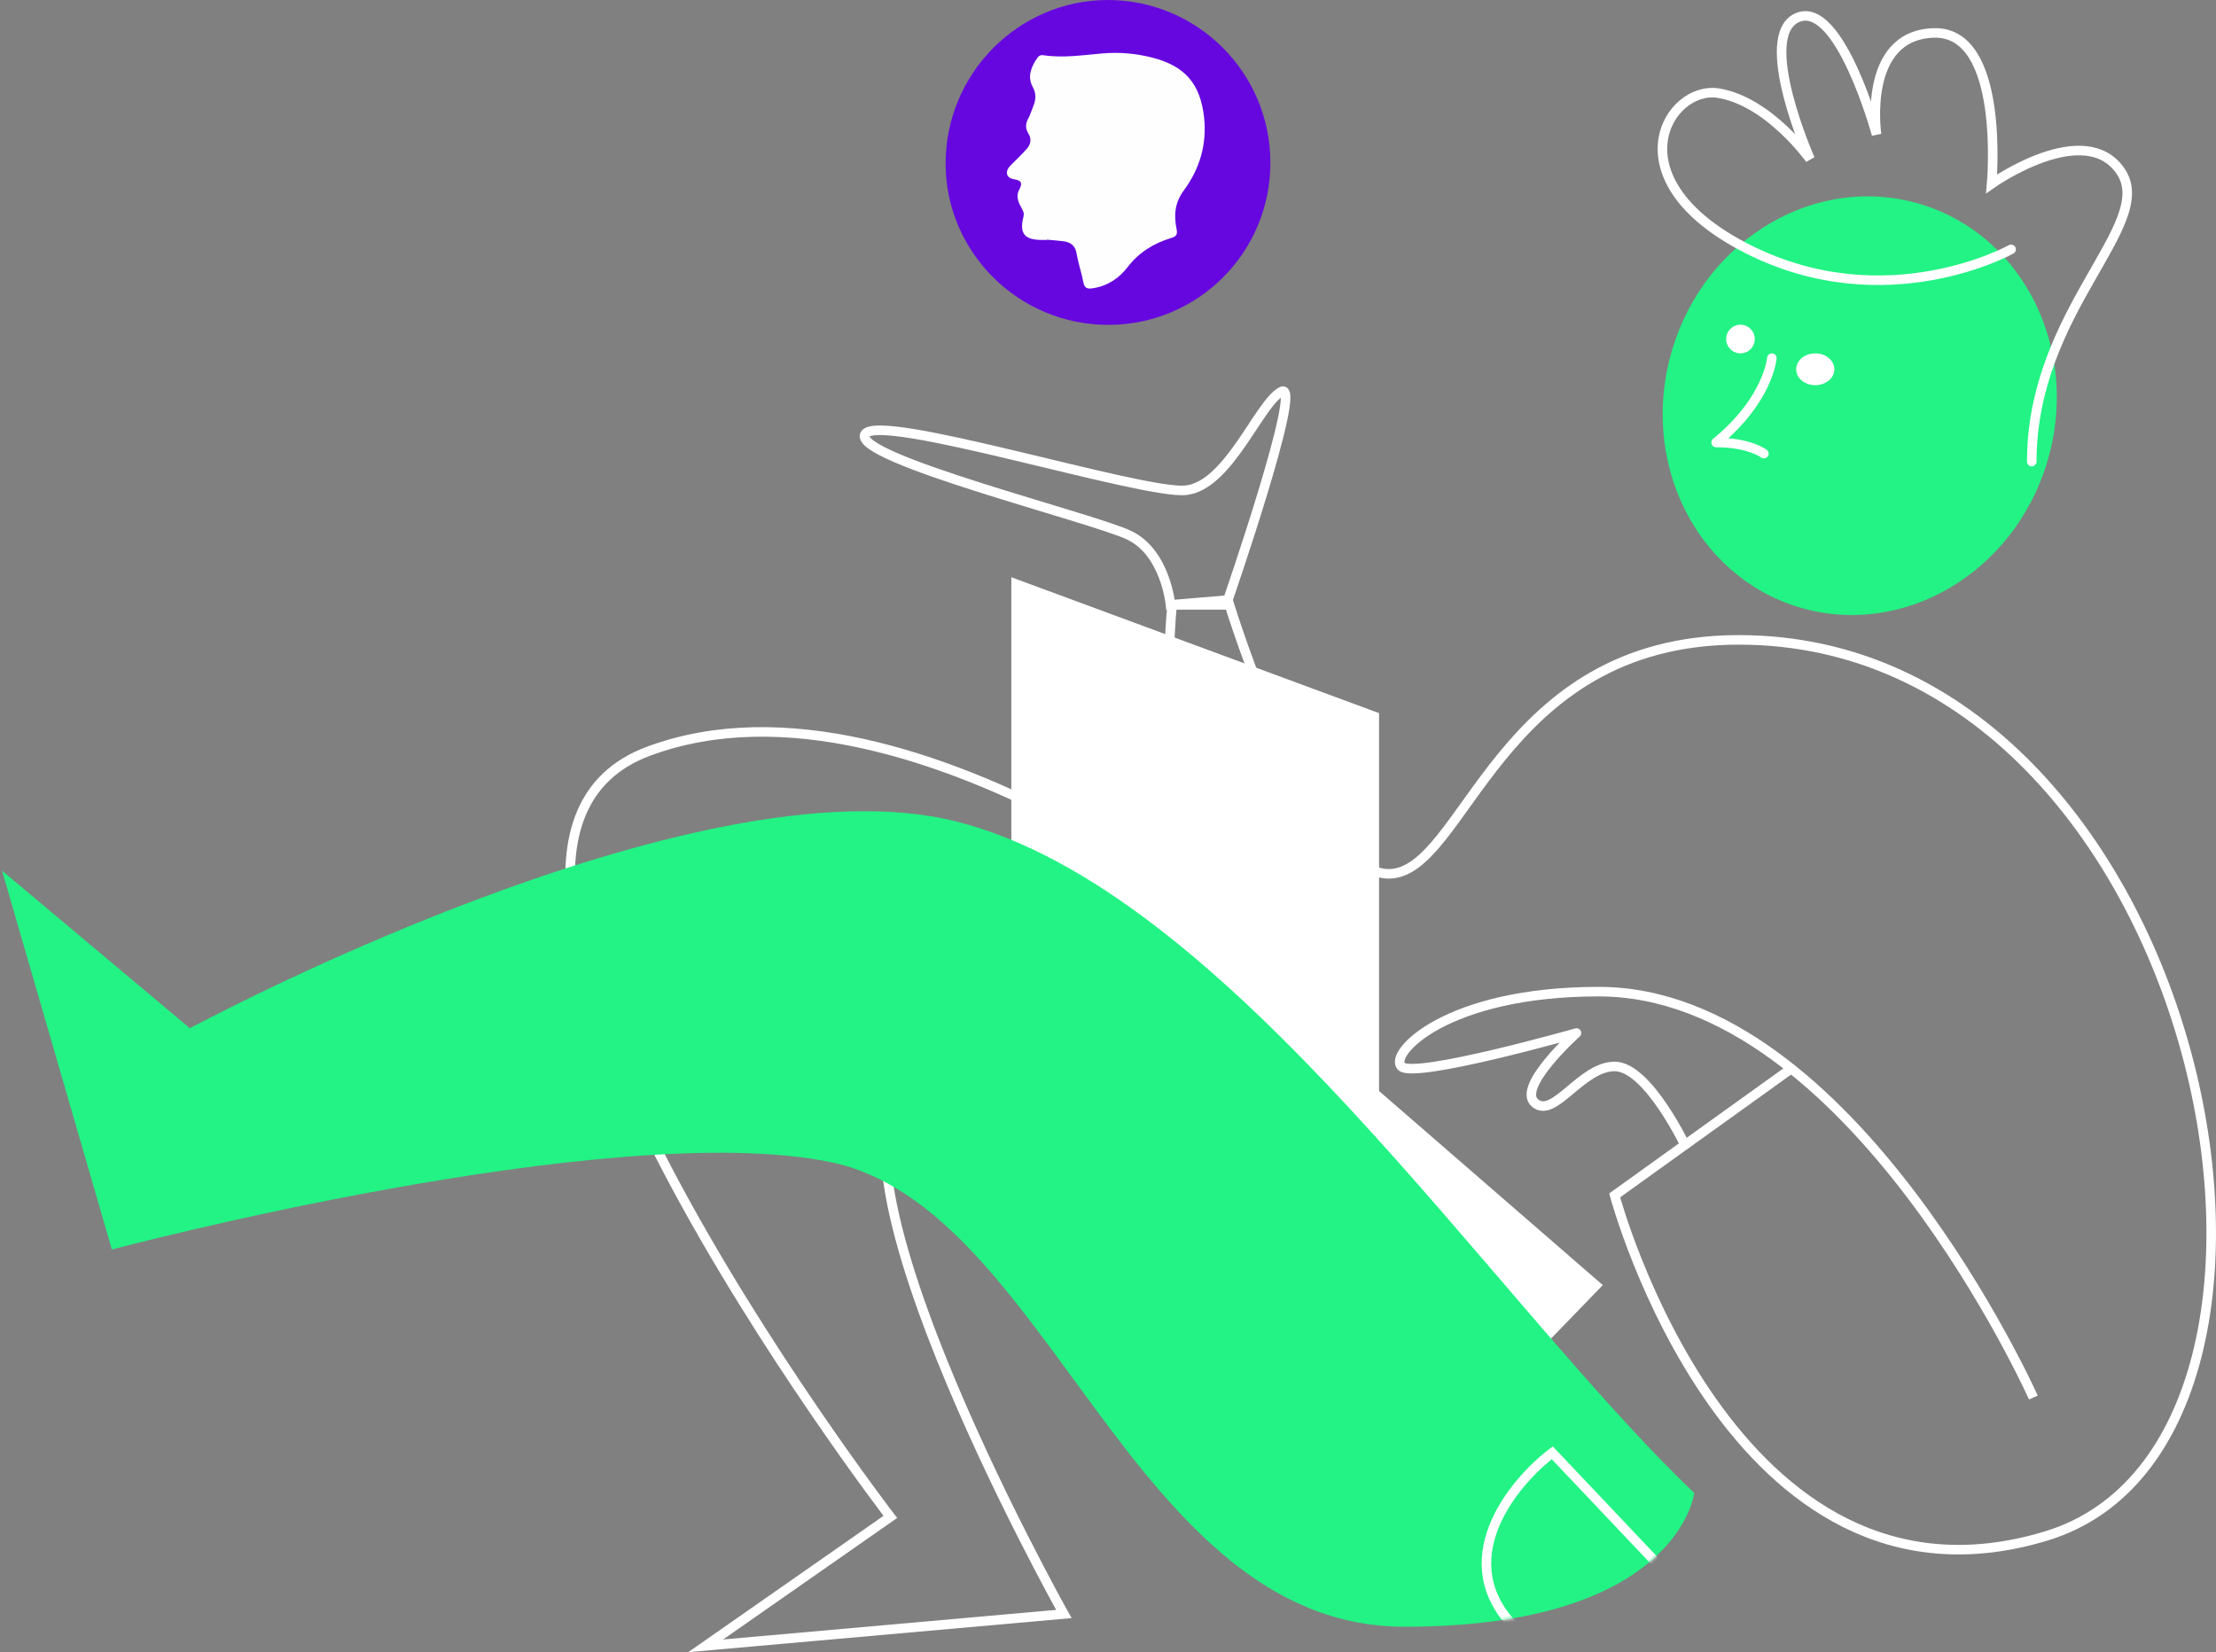 <?xml version="1.0" encoding="UTF-8"?> <svg xmlns="http://www.w3.org/2000/svg" width="696" height="519" viewBox="0 0 696 519" fill="none"><rect x="0" y="0" width="696" height="519" fill="#808080" stroke="none"/> <path d="M523.637 483L490.137 453C479.137 464.667 462.137 491.6 482.137 506" stroke="white"></path> <path d="M203.637 236C119.137 267.5 279.637 476.5 279.637 476.5L221.637 517.001L334.137 507C334.137 507 246.137 350 290.637 337C335.137 323.999 449.137 432.999 449.137 432.999L406.137 305.499C406.137 305.499 288.137 204.5 203.637 236Z" stroke="white" stroke-width="3"></path> <path d="M562.137 336L507.137 375.5C507.137 375.5 543.638 512.5 642.638 482.5C741.638 452.5 693.137 201 546.139 201C470.141 201 460.138 274.5 436.138 274.5C412.138 274.5 386.138 190 386.138 190H368.138C368.138 190 359.138 274.5 395.138 294" stroke="white" stroke-width="3"></path> <path d="M385.637 188.5L387.055 188.99L386.735 189.914L385.762 189.995L385.637 188.5ZM367.637 190L367.762 191.495L366.279 191.618L366.143 190.137L367.637 190ZM385.637 188.5C384.22 188.01 384.22 188.009 384.22 188.009C384.22 188.008 384.22 188.008 384.221 188.007C384.221 188.005 384.222 188.002 384.224 187.997C384.227 187.989 384.231 187.977 384.236 187.96C384.248 187.928 384.265 187.878 384.287 187.813C384.332 187.684 384.398 187.491 384.485 187.239C384.657 186.736 384.91 185.998 385.229 185.059C385.866 183.182 386.77 180.504 387.833 177.301C389.958 170.894 392.718 162.392 395.258 154.003C397.802 145.602 400.112 137.358 401.35 131.45C401.976 128.467 402.301 126.2 402.285 124.826C402.277 124.066 402.16 123.908 402.218 123.994C402.292 124.105 402.488 124.301 402.81 124.358C403.081 124.405 403.229 124.313 403.171 124.342L401.829 121.658C402.209 121.468 402.734 121.299 403.325 121.402C403.967 121.514 404.426 121.9 404.711 122.324C405.188 123.036 405.276 124.001 405.285 124.793C405.305 126.523 404.914 129.072 404.286 132.065C403.019 138.11 400.676 146.46 398.129 154.872C395.579 163.296 392.81 171.825 390.68 178.246C389.615 181.457 388.709 184.142 388.069 186.024C387.749 186.966 387.496 187.707 387.322 188.213C387.235 188.465 387.169 188.66 387.124 188.791C387.101 188.856 387.084 188.906 387.072 188.939C387.067 188.956 387.062 188.969 387.059 188.977C387.058 188.981 387.057 188.985 387.056 188.987C387.056 188.988 387.055 188.989 387.055 188.989C387.055 188.99 387.055 188.99 385.637 188.5ZM403.171 124.342C402.539 124.657 401.772 125.289 400.864 126.286C399.969 127.267 399.012 128.518 397.983 129.975C396.956 131.429 395.881 133.053 394.743 134.777C393.61 136.495 392.416 138.307 391.17 140.104C388.686 143.69 385.94 147.297 382.922 150.113C379.911 152.92 376.496 155.065 372.666 155.491L372.334 152.509C375.254 152.185 378.089 150.517 380.875 147.919C383.653 145.328 386.252 141.935 388.705 138.396C389.928 136.631 391.101 134.849 392.239 133.125C393.373 131.408 394.474 129.743 395.533 128.244C396.59 126.747 397.629 125.381 398.646 124.265C399.65 123.164 400.711 122.217 401.829 121.658L403.171 124.342ZM372.666 155.491C370.754 155.703 367.784 155.418 364.2 154.853C360.564 154.279 356.133 153.389 351.215 152.309C341.383 150.149 329.496 147.204 317.971 144.459C306.421 141.708 295.237 139.158 286.732 137.761C282.47 137.061 278.95 136.664 276.42 136.66C275.147 136.658 274.212 136.757 273.589 136.925C272.91 137.108 272.929 137.279 272.996 137.134L270.278 135.865C270.783 134.783 271.867 134.282 272.808 134.028C273.804 133.76 275.043 133.658 276.424 133.66C279.203 133.664 282.915 134.094 287.218 134.801C295.843 136.217 307.125 138.792 318.666 141.541C330.232 144.296 342.061 147.226 351.859 149.379C356.756 150.454 361.119 151.33 364.667 151.889C368.267 152.457 370.871 152.672 372.334 152.509L372.666 155.491ZM272.996 137.134C273.071 136.974 272.935 136.924 273.121 137.209C273.33 137.528 273.785 137.986 274.597 138.564C276.2 139.706 278.766 141.019 282.104 142.454C288.75 145.309 298.095 148.493 307.967 151.633C317.833 154.771 328.153 157.842 336.765 160.485C345.303 163.104 352.283 165.337 355.284 166.773L353.99 169.479C351.242 168.165 344.534 166.007 335.885 163.353C327.308 160.721 316.942 157.636 307.057 154.492C297.179 151.35 287.712 148.128 280.92 145.21C277.539 143.757 274.73 142.342 272.857 141.008C271.931 140.348 271.122 139.632 270.611 138.852C270.078 138.037 269.766 136.963 270.278 135.865L272.996 137.134ZM355.284 166.773C361.542 169.765 364.982 175.66 366.852 180.594C367.795 183.081 368.362 185.384 368.695 187.065C368.861 187.907 368.969 188.596 369.036 189.08C369.069 189.322 369.093 189.512 369.108 189.645C369.115 189.711 369.121 189.763 369.125 189.8C369.127 189.818 369.128 189.833 369.129 189.843C369.129 189.849 369.13 189.853 369.13 189.856C369.13 189.858 369.13 189.859 369.131 189.86C369.131 189.861 369.131 189.862 369.131 189.862C369.131 189.862 369.131 189.863 367.637 190C366.143 190.137 366.143 190.137 366.143 190.137C366.143 190.138 366.143 190.138 366.143 190.138C366.143 190.138 366.143 190.138 366.143 190.138C366.143 190.137 366.143 190.135 366.143 190.133C366.142 190.127 366.142 190.118 366.14 190.106C366.138 190.08 366.133 190.039 366.127 189.984C366.115 189.874 366.094 189.708 366.064 189.491C366.004 189.058 365.905 188.425 365.751 187.646C365.443 186.085 364.916 183.95 364.047 181.657C362.292 177.029 359.233 171.986 353.99 169.479L355.284 166.773ZM367.513 188.505L385.513 187.005L385.762 189.995L367.762 191.495L367.513 188.505Z" fill="white"></path> <path d="M322.637 188.5L428.137 227.5V345L496.137 404L481.137 419.5L322.637 299V188.5Z" fill="white" stroke="white" stroke-width="10"></path> <path d="M532.137 468.999C532.137 468.999 527.137 511 441.137 511C355.137 511 329.637 378.999 260.637 364.999C191.637 350.999 35.137 392.499 35.137 392.499L0.637 273.499L59.637 322.999C59.637 322.999 218.137 237.5 300.137 258C385.908 279.442 468.036 407.838 532.137 468.999Z" fill="#22F384"></path> <mask id="mask0" mask-type="alpha" maskUnits="userSpaceOnUse" x="0" y="254" width="533" height="257"> <path d="M532.137 468.999C532.137 468.999 527.137 511 441.137 511C355.137 511 329.637 378.999 260.637 364.999C191.637 350.999 35.137 392.499 35.137 392.499L0.637 273.499L59.637 322.999C59.637 322.999 218.137 237.5 300.137 258C385.908 279.442 468.036 407.838 532.137 468.999Z" fill="#22F384"></path> </mask> <g mask="url(#mask0)"> <path d="M524.506 495.41L487.527 456.357C474.854 466.034 454.868 490.656 476.311 511.733" stroke="white" stroke-width="3"></path> </g> <ellipse rx="61.484" ry="66.129" transform="matrix(-0.957 -0.29 -0.29 0.957 584.108 127.439)" fill="#22F384"></ellipse> <path d="M638.637 439C638.637 439 581.637 311.5 502.137 311.5C454.137 311.5 436.137 331.001 440.137 335C444.137 339 495.137 324.5 495.137 324.5C495.137 324.5 476.137 341.5 482.137 346.5C488.137 351.5 496.637 335 507.137 335C517.637 335 529.637 360.5 529.637 360.5" stroke="white" stroke-width="3" stroke-linejoin="round"></path> <path d="M638.137 145C638.137 97.479 677.377 70.602 666.077 53.844C654.777 37.087 625.536 57.721 625.536 57.721C625.536 57.721 629.927 9.644 607.336 10.347C584.746 11.051 589.387 42.262 589.387 42.262C589.387 42.262 577.83 -0.122 564.58 5.516C551.329 11.155 568.512 49.992 568.512 49.992C568.512 49.992 555.693 31.938 539.804 29.277C523.915 26.617 505.778 56.511 549.164 78.334C592.551 100.157 631.646 78.334 631.646 78.334" stroke="white" stroke-width="3" stroke-linecap="round"></path> <ellipse rx="6" ry="5" transform="matrix(-1 0 0 1 570.137 116)" fill="white"></ellipse> <circle r="4.5" transform="matrix(-1 0 0 1 546.637 106.5)" fill="white"></circle> <path d="M556.5 112.5C556.5 112.5 555.5 125.5 539 139C549.5 139 554 142.5 554 142.5" stroke="white" stroke-width="3" stroke-linecap="round" stroke-linejoin="round"></path> <path d="M399 51.026C399.052 79.207 376.414 101.948 348.233 102.052C320.104 102.155 297 79.362 297 51.388C296.948 23.156 319.845 0.052 347.87 0C376.051 0 398.948 22.793 399 51.026Z" fill="#6607E0"></path> <path d="M328.807 75.374C328.289 75.374 327.771 75.374 327.253 75.374C321.762 75.374 320.104 73.353 321.451 68.069C321.71 66.981 321.399 66.308 320.829 65.324C319.897 63.666 319.016 61.698 320.052 59.729C321.037 57.864 321.192 56.724 318.498 56.31C315.96 55.896 315.545 53.875 317.359 52.011C319.068 50.301 320.778 48.643 322.383 46.882C323.73 45.431 324.093 43.722 323.005 41.961C321.969 40.303 322.073 38.801 323.005 37.143C323.575 36.107 323.886 34.916 324.352 33.828C325.284 31.652 325.647 29.632 324.352 27.3C322.591 24.089 323.886 20.98 325.802 18.183C326.32 17.458 326.942 17.199 327.771 17.354C333.935 18.287 340.1 17.303 346.213 16.785C351.6 16.318 356.832 16.785 362.013 18.131C372.218 20.773 376.984 26.316 378.175 36.832C379.108 45.38 376.776 53.098 371.803 59.833C368.902 63.77 368.695 67.655 369.524 71.903C369.887 73.612 369.524 74.234 367.866 74.752C362.427 76.41 357.765 79.207 354.19 83.869C351.445 87.444 347.87 89.827 343.26 90.552C341.55 90.811 340.618 90.604 340.255 88.635C339.686 85.63 338.65 82.678 338.131 79.621C337.717 77.135 336.267 76.099 334.039 75.788C332.278 75.581 330.465 75.425 328.652 75.27C328.859 75.27 328.807 75.322 328.807 75.374Z" fill="#FEFEFE"></path> </svg> 